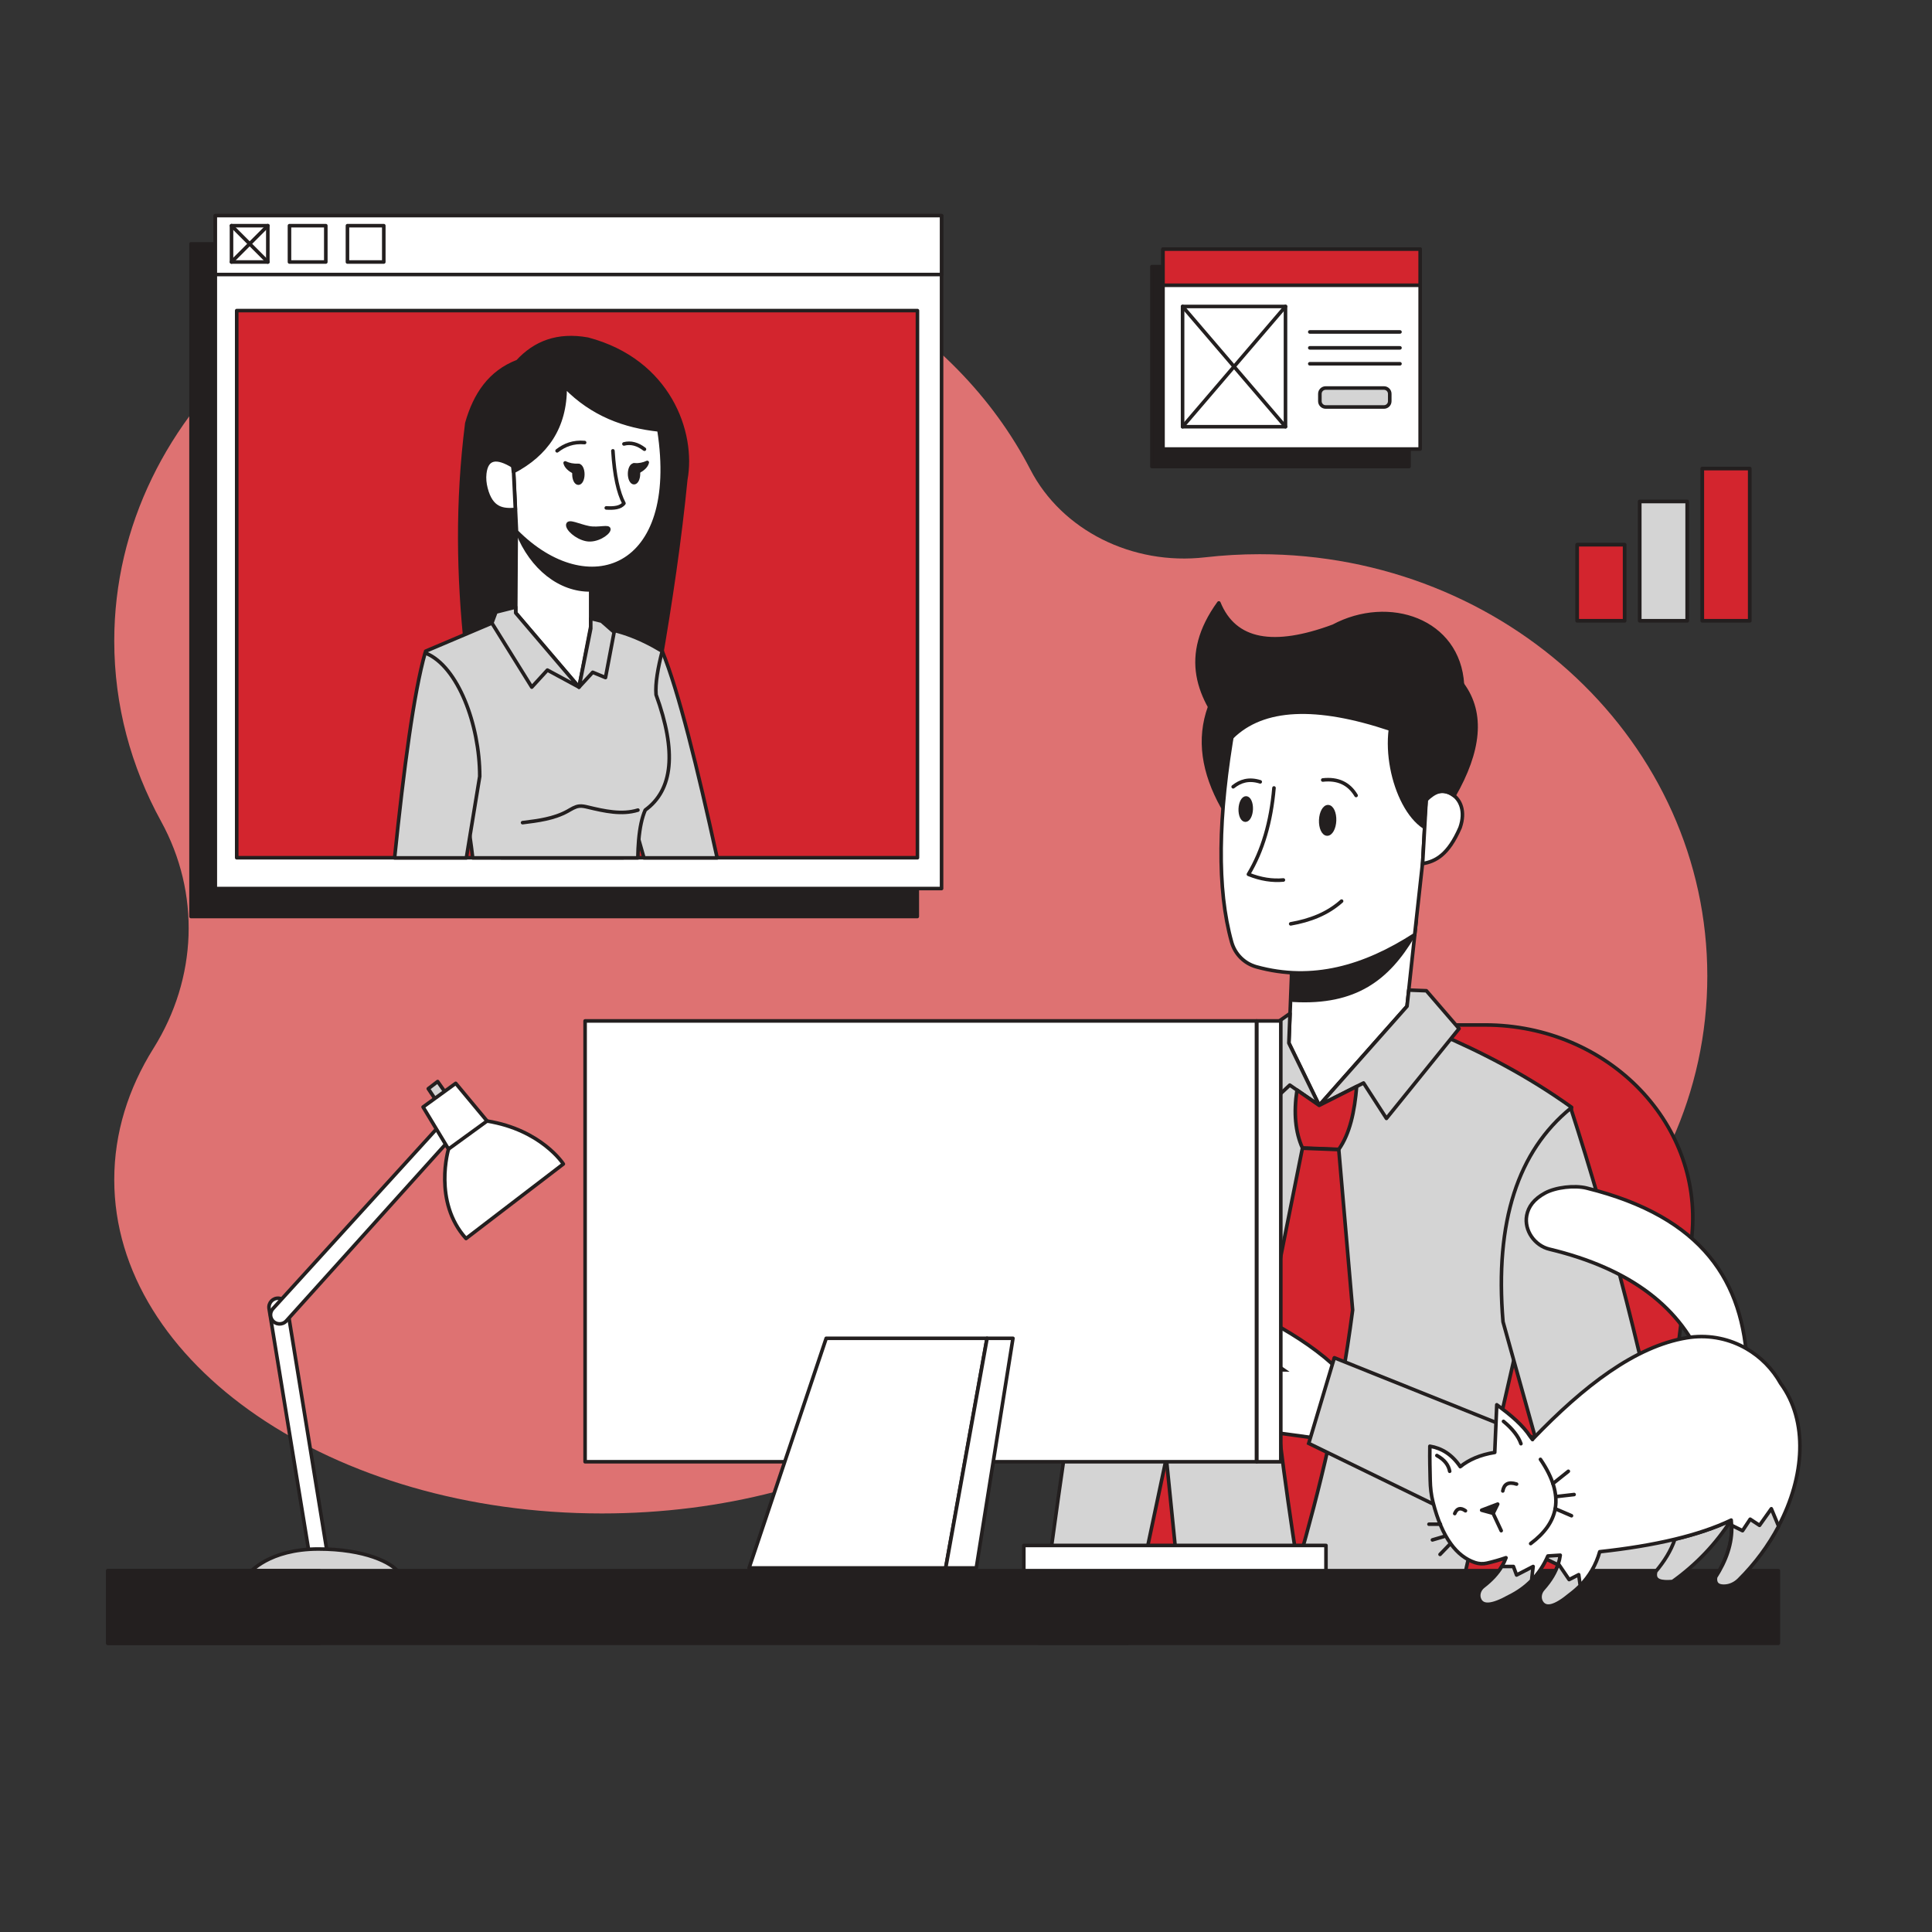 <svg xmlns="http://www.w3.org/2000/svg" xmlns:xlink="http://www.w3.org/1999/xlink" width="640" viewBox="0 0 480 480" height="640" preserveAspectRatio="xMidYMid meet"><rect x="0" y="0" width="480" height="480" fill="#333333" stroke="none"/><path fill="#de7272" d="M 28.387 293.09 C 28.387 338.891 82.629 376.012 149.539 376.012 C 179.742 376.012 207.367 368.445 228.586 355.934 C 247.215 344.945 269.852 341.359 291.559 345.352 C 298.488 346.625 305.645 347.293 312.969 347.293 C 374.387 347.293 424.176 300.371 424.176 242.492 C 424.176 184.609 374.387 137.691 312.969 137.691 C 308.375 137.691 303.844 137.953 299.395 138.465 C 281.332 140.535 263.789 131.762 255.984 116.648 C 237.344 80.547 195.742 55.418 147.41 55.418 C 81.676 55.418 28.387 101.898 28.387 159.238 C 28.387 175.281 32.559 190.477 40.008 204.039 C 49.836 221.934 49.023 243.07 38.141 260.441 C 31.863 270.461 28.387 281.5 28.387 293.09 Z M 28.387 293.09 " fill-opacity="1" fill-rule="nonzero"></path><path stroke-linecap="round" transform="matrix(-0.444, 0, 0, 0.444, 349.96, 331.427)" fill-opacity="1" fill="#d3252e" fill-rule="nonzero" stroke-linejoin="round" d="M 163.914 -34.57 C 163.914 -34.57 158.72 132.281 158.72 132.281 C 158.72 132.281 157.454 172.931 157.454 172.931 C 157.454 172.931 -122.46 150.404 -122.46 150.404 C -122.46 150.404 -135.143 132.281 -135.143 132.281 C -135.143 132.281 -158.232 -52.298 -158.232 -52.298 C -166.274 -116.537 -112.247 -172.928 -42.664 -172.928 C -42.664 -172.928 19.29 -172.928 19.29 -172.928 C 100.844 -172.928 166.269 -110.332 163.914 -34.57 Z M 163.914 -34.57 " stroke="#231f1f" stroke-width="2" stroke-opacity="1" stroke-miterlimit="4"></path><path stroke-linecap="round" transform="matrix(-0.444, 0, 0, 0.444, 278.887, 340.556)" fill-opacity="1" fill="#d4d4d4" fill-rule="nonzero" stroke-linejoin="round" d="M 47.153 152.391 C 47.153 152.391 -2.619 152.391 -2.619 152.391 C -2.619 152.391 -11.215 111.741 -11.215 111.741 C -11.215 111.741 -45.193 -48.94 -45.193 -48.94 C -47.153 -91.91 -31.026 -140.953 -4.975 -152.388 C 10.353 -106.43 25.954 -2.13 41.607 111.741 C 43.453 125.18 45.308 138.759 47.153 152.391 Z M 47.153 152.391 " stroke="#231f1f" stroke-width="2" stroke-opacity="1" stroke-miterlimit="4"></path><path stroke-linecap="round" transform="matrix(-0.444, 0, 0, 0.444, 335.605, 328.003)" fill-opacity="1" fill="#d4d4d4" fill-rule="nonzero" stroke-linejoin="round" d="M 123.555 -124.178 C 99.904 -137.493 76.806 -148.981 54.825 -156.873 C 54.825 -156.873 -47.111 -161.215 -47.111 -161.215 C -73.671 -149.93 -99.379 -136.474 -123.558 -119.115 C -123.558 -119.115 -60.927 154.778 -60.927 154.778 C 7.61 161.221 62.225 159.7 96.248 146.402 C 96.248 146.402 123.555 -124.178 123.555 -124.178 Z M 123.555 -124.178 " stroke="#231f1f" stroke-width="2" stroke-opacity="1" stroke-miterlimit="4"></path><path stroke-linecap="butt" transform="matrix(-0.444, 0, 0, 0.444, 336.028, 251.852)" fill-opacity="1" fill="#ffffff" fill-rule="nonzero" stroke-linejoin="miter" d="M -35.586 -51.251 C -35.586 -51.251 -30.489 -4.186 -30.489 -4.186 C -30.489 -4.186 18.624 51.247 18.624 51.247 C 18.624 51.247 35.587 16.398 35.587 16.398 C 35.587 16.398 33.821 -29.129 33.821 -29.129 C 33.821 -29.129 -35.586 -51.251 -35.586 -51.251 Z M -35.586 -51.251 " stroke="#231f1f" stroke-width="2" stroke-opacity="1" stroke-miterlimit="10"></path><path stroke-linecap="round" transform="matrix(-0.444, 0, 0, 0.444, 336.165, 240.991)" fill-opacity="1" fill="#231f1f" fill-rule="nonzero" stroke-linejoin="round" d="M 32.927 0.776 C 32.927 0.776 33.551 16.913 33.551 16.913 C -1.456 18.934 -19.5 4.669 -33.545 -18.938 C -10.746 -4.067 9.811 2.042 32.927 0.776 Z M 32.927 0.776 " stroke="#231f1f" stroke-width="2" stroke-opacity="1" stroke-miterlimit="4"></path><path stroke-linecap="round" transform="matrix(-0.444, 0, 0, 0.444, 345.132, 261.925)" fill-opacity="1" fill="#d4d4d4" fill-rule="nonzero" stroke-linejoin="round" d="M 39.109 28.583 C 39.109 28.583 14.333 16.076 14.333 16.076 C 14.333 16.076 1.519 35.913 1.519 35.913 C 1.519 35.913 -39.113 -14.325 -39.113 -14.325 C -39.113 -14.325 -20.823 -35.533 -20.823 -35.533 C -20.823 -35.533 -10.988 -35.911 -10.988 -35.911 C -10.988 -35.911 -10.004 -26.85 -10.004 -26.85 C -10.004 -26.85 39.109 28.583 39.109 28.583 Z M 39.109 28.583 " stroke="#231f1f" stroke-width="2" stroke-opacity="1" stroke-miterlimit="4"></path><path stroke-linecap="round" transform="matrix(-0.444, 0, 0, 0.444, 319.494, 264.716)" fill-opacity="1" fill="#d4d4d4" fill-rule="nonzero" stroke-linejoin="round" d="M -18.576 22.305 C -18.576 22.305 -2.131 10.967 -2.131 10.967 C -2.131 10.967 17.266 29.099 17.266 29.099 C 17.266 29.099 18.576 -14.477 18.576 -14.477 C 18.576 -14.477 -2.254 -29.093 -2.254 -29.093 C -2.254 -29.093 -1.613 -12.544 -1.613 -12.544 C -1.613 -12.544 -18.576 22.305 -18.576 22.305 Z M -18.576 22.305 " stroke="#231f1f" stroke-width="2" stroke-opacity="1" stroke-miterlimit="4"></path><path stroke-linecap="round" transform="matrix(-0.444, 0, 0, 0.444, 329.22, 277.744)" fill-opacity="1" fill="#d3252e" fill-rule="nonzero" stroke-linejoin="round" d="M 15.736 -15.578 C 17.652 -2.852 16.677 7.959 12.695 16.809 C 12.695 16.809 -7.651 17.592 -7.651 17.592 C -13.874 8.803 -16.511 -3.643 -17.653 -17.591 C -17.653 -17.591 3.309 -7.009 3.309 -7.009 C 3.309 -7.009 15.736 -15.578 15.736 -15.578 Z M 15.736 -15.578 " stroke="#231f1f" stroke-width="2" stroke-opacity="1" stroke-miterlimit="4"></path><path stroke-linecap="round" transform="matrix(-0.444, 0, 0, 0.444, 325.59, 337.148)" fill-opacity="1" fill="#d3252e" fill-rule="nonzero" stroke-linejoin="round" d="M 4.527 -116.851 C 4.527 -116.851 23.582 -21.568 23.582 -21.568 C 21.007 21.683 14.599 68.757 7.173 116.851 C -5.079 73.758 -16.47 28.696 -23.58 -26.306 C -23.58 -26.306 -15.819 -116.068 -15.819 -116.068 C -15.819 -116.068 4.527 -116.851 4.527 -116.851 Z M 4.527 -116.851 " stroke="#231f1f" stroke-width="2" stroke-opacity="1" stroke-miterlimit="4"></path><path stroke-linecap="round" transform="matrix(-0.444, 0, 0, 0.444, 396.153, 338.425)" fill-opacity="1" fill="#d4d4d4" fill-rule="nonzero" stroke-linejoin="round" d="M 51.198 -22.596 C 51.198 -22.596 15.629 104.96 15.629 104.96 C 4.467 142.12 -55.887 123.971 -44.725 86.819 C -28.448 1.381 -8.787 -73.959 13.282 -142.118 C 42.699 -118.185 55.892 -78.863 51.198 -22.596 Z M 51.198 -22.596 " stroke="#231f1f" stroke-width="2" stroke-opacity="1" stroke-miterlimit="4"></path><path fill="#231f1f" d="M 351.445 231.891 C 351.445 231.891 342.777 240 342.777 240 C 342.777 240 327.109 245.445 327.109 245.445 C 327.109 245.445 320.191 250.723 320.555 246.332 C 320.668 245 320 234.891 320 234.891 C 320 234.891 351.445 231.891 351.445 231.891 Z M 351.445 231.891 " fill-opacity="1" fill-rule="nonzero"></path><path stroke-linecap="butt" transform="matrix(-0.436, 0.085, 0.085, 0.436, 313.398, 343.474)" fill-opacity="1" fill="#ffffff" fill-rule="nonzero" stroke-linejoin="miter" d="M -44.213 2.073 C -35.842 -10.272 -24.785 -21.195 -12.466 -31.469 C -10.793 -32.86 -8.809 -33.89 -6.651 -34.211 C -3.162 -34.737 -0.698 -33.345 0.894 -30.359 C 3.228 -25.996 2.153 -20.567 -1.314 -17.028 C -1.314 -17.028 -13.615 -4.493 -13.615 -4.493 C -6.925 -5.775 -0.711 -8.03 5.162 -10.981 C 12.739 -14.79 18.452 -21.515 21.372 -29.478 C 21.402 -29.555 21.43 -29.641 21.459 -29.719 C 24.19 -37.18 34.481 -37.9 38.21 -30.88 C 38.645 -30.069 39.052 -29.217 39.421 -28.331 C 44.207 -17.021 41.877 -3.953 34.192 5.617 C 27.846 13.503 19.366 20.362 7.603 25.666 C 7.603 25.666 -28.404 37.894 -28.404 37.894 C -28.404 37.894 -44.213 2.073 -44.213 2.073 Z M -44.213 2.073 " stroke="#231f1f" stroke-width="2" stroke-opacity="1" stroke-miterlimit="10"></path><path fill="#d4d4d4" d="M 397.258 393.77 C 412.234 401.453 425.02 376.531 410.043 368.848 C 410.043 368.848 331.512 337.309 331.512 337.309 C 331.512 337.309 325.133 358.582 325.133 358.582 C 325.133 358.582 397.258 393.77 397.258 393.77 Z M 397.258 393.77 " fill-opacity="1" fill-rule="nonzero"></path><path stroke-linecap="butt" transform="matrix(-0.436, 0.085, 0.085, 0.436, 359.32, 366.523)" fill="none" stroke-linejoin="miter" d="M 48.877 -76.464 C 48.877 -76.464 72.091 -32.215 72.091 -32.215 C 72.091 -32.215 -72.094 76.465 -72.094 76.465 " stroke="#231f1f" stroke-width="2" stroke-opacity="1" stroke-miterlimit="10"></path><path stroke-linecap="round" transform="matrix(-0.436, 0.085, 0.085, 0.436, 408.993, 385.723)" fill="none" stroke-linejoin="round" d="M -16.43 -31.708 C -29.372 2.36 0.526 31.709 29.374 12.734 " stroke="#231f1f" stroke-width="2" stroke-opacity="1" stroke-miterlimit="4"></path><path stroke-linecap="round" transform="matrix(-0.436, 0.085, 0.085, 0.436, 362.836, 349.888)" fill="none" stroke-linejoin="round" d="M -63.784 41.234 C -63.784 41.234 63.783 -41.233 63.783 -41.233 " stroke="#231f1f" stroke-width="2" stroke-opacity="1" stroke-miterlimit="4"></path><path stroke-linecap="round" transform="matrix(-0.444, 0, 0, 0.444, 73.932, 353.905)" fill-opacity="1" fill="#ffffff" fill-rule="nonzero" stroke-linejoin="round" d="M 5.919 -66.319 C 6.253 -68.639 8.143 -70.415 10.481 -70.626 C 13.759 -70.925 16.449 -68.068 15.948 -64.816 C 15.948 -64.816 -6.289 70.922 -6.289 70.922 C -6.289 70.922 -16.449 70.922 -16.449 70.922 C -16.449 70.922 5.919 -66.319 5.919 -66.319 Z M 5.919 -66.319 " stroke="#231f1f" stroke-width="2" stroke-opacity="1" stroke-miterlimit="4"></path><path stroke-linecap="round" transform="matrix(-0.444, 0, 0, 0.444, 88.895, 304.848)" fill-opacity="1" fill="#ffffff" fill-rule="nonzero" stroke-linejoin="round" d="M 47.515 45.728 C 47.515 45.728 -44.164 -54.986 -44.164 -54.986 C -44.164 -54.986 -44.832 -53.879 -44.832 -53.879 C -44.832 -53.879 -49.279 -46.522 -49.279 -46.522 C -49.279 -46.522 39.992 52.539 39.992 52.539 C 42.198 54.983 46.109 54.719 47.963 51.994 C 49.273 50.052 49.088 47.459 47.515 45.728 Z M 47.515 45.728 " stroke="#231f1f" stroke-width="2" stroke-opacity="1" stroke-miterlimit="4"></path><path stroke-linecap="round" transform="matrix(-0.444, 0, 0, 0.444, 80.577, 387.798)" fill-opacity="1" fill="#d4d4d4" fill-rule="nonzero" stroke-linejoin="round" d="M -41.732 6.643 C -41.732 6.643 41.729 6.643 41.729 6.643 C 41.729 6.643 31.076 -6.646 3.294 -6.646 C -22.59 -6.646 -38.014 0.974 -41.732 6.643 Z M -41.732 6.643 " stroke="#231f1f" stroke-width="2" stroke-opacity="1" stroke-miterlimit="4"></path><path stroke-linecap="round" transform="matrix(-0.444, 0, 0, 0.444, 108.568, 271.005)" fill-opacity="1" fill="#d4d4d4" fill-rule="nonzero" stroke-linejoin="round" d="M 0.629 5.191 C 0.629 5.191 4.874 -1.172 4.874 -1.172 C 4.874 -1.172 -0.373 -5.189 -0.373 -5.189 C -0.373 -5.189 -4.873 1.21 -4.873 1.21 C -4.873 1.21 0.629 5.191 0.629 5.191 Z M 0.629 5.191 " stroke="#231f1f" stroke-width="2" stroke-opacity="1" stroke-miterlimit="4"></path><path stroke-linecap="round" transform="matrix(-0.444, 0, 0, 0.444, 122.538, 288.429)" fill-opacity="1" fill="#ffffff" fill-rule="nonzero" stroke-linejoin="round" d="M 39.25 -30.172 C 39.25 -30.172 20.978 -43.417 20.978 -43.417 C 20.978 -43.417 3.435 -22.323 3.435 -22.323 C -26.984 -17.419 -39.245 1.715 -39.245 1.715 C -39.245 1.715 15.212 43.419 15.212 43.419 C 33.854 22.809 25.021 -6.626 25.021 -6.626 C 25.021 -6.626 39.25 -30.172 39.25 -30.172 Z M 39.25 -30.172 " stroke="#231f1f" stroke-width="2" stroke-opacity="1" stroke-miterlimit="4"></path><path stroke-linecap="round" transform="matrix(-0.444, 0, 0, 0.444, 116.216, 281.997)" fill="none" stroke-linejoin="round" d="M -10.791 -7.851 C -10.791 -7.851 10.795 7.846 10.795 7.846 " stroke="#231f1f" stroke-width="2" stroke-opacity="1" stroke-miterlimit="4"></path><path stroke-linecap="round" transform="matrix(-0.444, 0, 0, 0.444, 291.9, 387.713)" fill-opacity="1" fill="#ffffff" fill-rule="nonzero" stroke-linejoin="round" d="M 84.538 8.45 C 84.538 8.45 -84.537 8.45 -84.537 8.45 C -84.537 8.45 -84.537 -8.452 -84.537 -8.452 C -84.537 -8.452 84.538 -8.452 84.538 -8.452 C 84.538 -8.452 84.538 8.45 84.538 8.45 Z M 84.538 8.45 " stroke="#231f1f" stroke-width="2" stroke-opacity="1" stroke-miterlimit="4"></path><path stroke-linecap="round" transform="matrix(-0.444, 0, 0, 0.444, 228.767, 308.407)" fill-opacity="1" fill="#ffffff" fill-rule="nonzero" stroke-linejoin="round" d="M -187.845 123.335 C -187.845 123.335 187.843 123.335 187.843 123.335 C 187.843 123.335 187.843 -123.339 187.843 -123.339 C 187.843 -123.339 -187.845 -123.339 -187.845 -123.339 C -187.845 -123.339 -187.845 123.335 -187.845 123.335 Z M -187.845 123.335 " stroke="#231f1f" stroke-width="2" stroke-opacity="1" stroke-miterlimit="4"></path><path stroke-linecap="round" transform="matrix(-0.444, 0, 0, 0.444, 315.235, 308.408)" fill-opacity="1" fill="#ffffff" fill-rule="nonzero" stroke-linejoin="round" d="M 6.707 -123.34 C 6.707 -123.34 -6.705 -123.34 -6.705 -123.34 C -6.705 -123.34 -6.705 123.343 -6.705 123.343 C -6.705 123.343 6.707 123.343 6.707 123.343 C 6.707 123.343 6.707 -123.34 6.707 -123.34 Z M 6.707 -123.34 " stroke="#231f1f" stroke-width="2" stroke-opacity="1" stroke-miterlimit="4"></path><path stroke-linecap="round" transform="matrix(-0.444, 0, 0, 0.444, 215.66, 361.026)" fill-opacity="1" fill="#ffffff" fill-rule="nonzero" stroke-linejoin="round" d="M -66.559 -64.245 C -66.559 -64.245 23.415 -64.245 23.415 -64.245 C 23.415 -64.245 66.56 64.242 66.56 64.242 C 66.56 64.242 -43.409 64.242 -43.409 64.242 C -43.409 64.242 -66.559 -64.245 -66.559 -64.245 Z M -66.559 -64.245 " stroke="#231f1f" stroke-width="2" stroke-opacity="1" stroke-miterlimit="4"></path><path stroke-linecap="round" transform="matrix(-0.444, 0, 0, 0.444, 243.315, 361.026)" fill-opacity="1" fill="#ffffff" fill-rule="nonzero" stroke-linejoin="round" d="M -4.337 -64.245 C -4.337 -64.245 -18.813 -64.245 -18.813 -64.245 C -18.813 -64.245 1.71 64.242 1.71 64.242 C 1.71 64.242 18.813 64.242 18.813 64.242 C 18.813 64.242 -4.337 -64.245 -4.337 -64.245 Z M -4.337 -64.245 " stroke="#231f1f" stroke-width="2" stroke-opacity="1" stroke-miterlimit="4"></path><path stroke-linecap="round" transform="matrix(-0.444, 0, 0, 0.444, 234.38, 399.252)" fill-opacity="1" fill="#231f1f" fill-rule="nonzero" stroke-linejoin="round" d="M -467.223 20.317 C -467.223 20.317 467.221 20.317 467.221 20.317 C 467.221 20.317 467.221 -20.324 467.221 -20.324 C 467.221 -20.324 -467.223 -20.324 -467.223 -20.324 C -467.223 -20.324 -467.223 20.317 -467.223 20.317 Z M -467.223 20.317 " stroke="#231f1f" stroke-width="2" stroke-opacity="1" stroke-miterlimit="4"></path><path stroke-linecap="round" transform="matrix(-0.444, 0, 0, 0.444, 53.056, 399.25)" fill-opacity="1" fill="#231f1f" fill-rule="nonzero" stroke-linejoin="round" d="M 59.242 20.32 C 59.242 20.32 -59.243 20.32 -59.243 20.32 C -59.243 20.32 -59.243 -20.321 -59.243 -20.321 C -59.243 -20.321 59.242 -20.321 59.242 -20.321 C 59.242 -20.321 59.242 20.32 59.242 20.32 Z M 59.242 20.32 " stroke="#231f1f" stroke-width="2" stroke-opacity="1" stroke-miterlimit="4"></path><path stroke-linecap="round" transform="matrix(-0.444, 0, 0, 0.444, 406.375, 317.026)" fill-opacity="1" fill="#ffffff" fill-rule="nonzero" stroke-linejoin="round" d="M -38.241 50.1 C -26.015 18.029 2.637 -4.093 48.252 -15.027 C 56.496 -17.004 62.499 -25.521 60.97 -33.862 C 60.056 -38.81 56.901 -43.081 50.722 -46.43 C 44.684 -49.717 34.137 -50.877 27.457 -49.225 C -37.925 -33.027 -60.363 3.237 -62.499 50.874 C -62.499 50.874 -38.241 50.1 -38.241 50.1 Z M -38.241 50.1 " stroke="#231f1f" stroke-width="2" stroke-opacity="1" stroke-miterlimit="4"></path><path stroke-linecap="round" transform="matrix(-0.444, 0, 0, 0.444, 377.201, 384.018)" fill-opacity="1" fill="#ffffff" fill-rule="nonzero" stroke-linejoin="round" d="M -5.831 -2.237 C -2.21 -0.11 1.692 1.7 5.832 3.221 C 5.357 1.103 5.129 -1.033 5.129 -3.222 C 5.129 -3.222 -5.831 -2.237 -5.831 -2.237 Z M -5.831 -2.237 " stroke="#231f1f" stroke-width="2" stroke-opacity="1" stroke-miterlimit="4"></path><path stroke-linecap="round" transform="matrix(-0.444, 0, 0, 0.444, 420.369, 385.44)" fill-opacity="1" fill="#d4d4d4" fill-rule="nonzero" stroke-linejoin="round" d="M -21.767 -17.372 C -13.681 -4.584 -2.554 7.282 10.849 16.853 C 17.046 17.371 21.774 16.739 20.28 11.254 C 15.481 5.603 11.781 -0.356 9.593 -6.746 C -2.264 -9.593 -12.793 -13.1 -21.767 -17.372 Z M -21.767 -17.372 " stroke="#231f1f" stroke-width="2" stroke-opacity="1" stroke-miterlimit="4"></path><path stroke-linecap="round" transform="matrix(-0.444, 0, 0, 0.444, 430.136, 377.577)" fill-opacity="1" fill="#ffffff" fill-rule="nonzero" stroke-linejoin="round" d="M -0.205 -0.315 C -0.205 -0.315 -0.003 0.222 -0.003 0.222 C 0.059 0.257 0.129 0.292 0.208 0.318 C 0.059 0.107 -0.073 -0.104 -0.205 -0.315 Z M -0.205 -0.315 " stroke="#231f1f" stroke-width="2" stroke-opacity="1" stroke-miterlimit="4"></path><path stroke-linecap="round" transform="matrix(-0.444, 0, 0, 0.444, 402.231, 365.598)" fill-opacity="1" fill="#ffffff" fill-rule="nonzero" stroke-linejoin="round" d="M 105.636 4.79 C 105.557 8.93 105.118 13.06 104.089 17.068 C 98.965 37.186 90.791 47.522 80.508 50.968 C 78.399 51.671 76.114 51.785 73.952 51.293 C 70.269 50.44 66.709 49.438 63.317 48.243 C 63.317 48.243 63.211 48.243 63.211 48.243 C 63.818 49.878 64.591 51.486 65.532 53.077 C 67.826 56.935 71.192 60.662 75.85 64.23 C 78.188 66.015 79.19 69.249 77.801 71.842 C 76.026 75.19 71.368 75.436 61.445 69.899 C 56.672 67.544 52.445 64.564 48.841 60.882 C 45.15 57.12 42.109 52.602 39.789 47.259 C 37.451 47.118 35.148 46.977 32.863 46.81 C 33.074 48.375 33.425 49.974 33.935 51.565 C 35.376 56.215 38.127 60.926 42.443 65.742 C 44.412 67.922 44.807 71.288 42.961 73.591 C 40.58 76.544 35.974 75.92 27.255 68.642 C 25.251 67.14 23.379 65.514 21.657 63.773 C 21.657 63.773 21.657 63.756 21.657 63.756 C 16.603 58.588 12.885 52.365 10.776 44.877 C -4.561 43.216 -18.641 40.931 -31.218 37.898 C -43.075 35.051 -53.604 31.544 -62.586 27.272 C -62.604 27.255 -62.604 27.237 -62.622 27.228 C -62.622 27.228 -62.595 27.272 -62.595 27.272 C -62.595 27.272 -62.789 27.167 -62.789 27.167 C -62.789 27.167 -62.789 27.184 -62.789 27.184 C -62.894 28.16 -62.964 29.109 -63 30.076 C -63.395 40.245 -59.897 49.843 -53.956 59.106 C -53.446 62.85 -55.397 64.107 -58.552 64.134 C -61.752 64.16 -64.784 62.763 -67.051 60.513 C -76.157 51.442 -83.645 41.229 -89.261 30.577 C -104.036 2.663 -105.952 -28.239 -90.465 -49.307 C -85.878 -57.533 -79.215 -64.222 -71.305 -68.783 C -62.077 -74.118 -51.161 -76.544 -39.902 -75.129 C -39.19 -75.041 -38.469 -74.944 -37.757 -74.813 C -9.026 -69.961 19.644 -47.944 48.252 -18.158 C 48.252 -18.158 48.367 -17.895 48.367 -17.895 C 48.367 -17.895 48.384 -17.868 48.384 -17.868 C 48.815 -18.466 49.263 -19.064 49.72 -19.644 C 53.535 -25.576 60.223 -31.439 68.388 -37.354 C 68.388 -37.354 69.513 -10.688 69.513 -10.688 C 77.775 -9.361 84.033 -6.574 88.814 -2.707 C 93.507 -9.651 99.299 -13.105 105.83 -14.168 C 105.953 -5.836 105.75 -1.67 105.636 4.79 Z M 105.636 4.79 " stroke="#231f1f" stroke-width="2" stroke-opacity="1" stroke-miterlimit="4"></path><path stroke-linecap="round" transform="matrix(-0.444, 0, 0, 0.444, 451.542, 329.354)" fill="none" stroke-linejoin="round" d="M 210.98 111.105 C 210.98 111.105 217.387 111.105 217.387 111.105 " stroke="#231f1f" stroke-width="2" stroke-opacity="1" stroke-miterlimit="4"></path><path stroke-linecap="round" transform="matrix(-0.444, 0, 0, 0.444, 357.311, 382.165)" fill="none" stroke-linejoin="round" d="M -3.221 -0.951 C -3.221 -0.951 3.221 0.947 3.221 0.947 " stroke="#231f1f" stroke-width="2" stroke-opacity="1" stroke-miterlimit="4"></path><path stroke-linecap="round" transform="matrix(-0.444, 0, 0, 0.444, 359.068, 384.851)" fill="none" stroke-linejoin="round" d="M -2.907 -3.014 C -2.907 -3.014 2.912 3.016 2.912 3.016 " stroke="#231f1f" stroke-width="2" stroke-opacity="1" stroke-miterlimit="4"></path><path stroke-linecap="round" transform="matrix(-0.444, 0, 0, 0.444, 384.68, 373.036)" fill="none" stroke-linejoin="round" d="M 4.421 -23.565 C -9.888 -2.603 -5.326 12.215 9.887 23.57 " stroke="#231f1f" stroke-width="2" stroke-opacity="1" stroke-miterlimit="4"></path><path stroke-linecap="round" transform="matrix(-0.444, 0, 0, 0.444, 387.737, 367.066)" fill="none" stroke-linejoin="round" d="M -4.309 -3.445 C -4.309 -3.445 4.313 3.446 4.313 3.446 " stroke="#231f1f" stroke-width="2" stroke-opacity="1" stroke-miterlimit="4"></path><path stroke-linecap="round" transform="matrix(-0.444, 0, 0, 0.444, 388.822, 371.572)" fill="none" stroke-linejoin="round" d="M -5.093 -0.583 C -5.093 -0.583 5.093 0.586 5.093 0.586 " stroke="#231f1f" stroke-width="2" stroke-opacity="1" stroke-miterlimit="4"></path><path stroke-linecap="round" transform="matrix(-0.444, 0, 0, 0.444, 388.409, 375.708)" fill="none" stroke-linejoin="round" d="M -4.556 1.966 C -4.556 1.966 4.559 -1.963 4.559 -1.963 " stroke="#231f1f" stroke-width="2" stroke-opacity="1" stroke-miterlimit="4"></path><path stroke-linecap="round" transform="matrix(-0.444, 0, 0, 0.444, 375.078, 369.236)" fill="none" stroke-linejoin="round" d="M -3.858 -1.165 C 0.826 -2.676 3.182 -1.112 3.859 2.676 " stroke="#231f1f" stroke-width="2" stroke-opacity="1" stroke-miterlimit="4"></path><path stroke-linecap="round" transform="matrix(-0.444, 0, 0, 0.444, 362.755, 375.263)" fill="none" stroke-linejoin="round" d="M -3.003 0.191 C -0.252 -1.76 1.752 -1.241 3 1.756 " stroke="#231f1f" stroke-width="2" stroke-opacity="1" stroke-miterlimit="4"></path><path stroke-linecap="round" transform="matrix(-0.444, 0, 0, 0.444, 370.108, 374.835)" fill-opacity="1" fill="#231f1f" fill-rule="nonzero" stroke-linejoin="round" d="M -4.493 -2.581 C -4.493 -2.581 4.489 0.829 4.489 0.829 C 4.489 0.829 -1.953 2.587 -1.953 2.587 C -1.953 2.587 -4.493 -2.581 -4.493 -2.581 Z M -4.493 -2.581 " stroke="#231f1f" stroke-width="2" stroke-opacity="1" stroke-miterlimit="4"></path><path stroke-linecap="round" transform="matrix(-0.444, 0, 0, 0.444, 372.039, 378.296)" fill-opacity="1" fill="#231f1f" fill-rule="nonzero" stroke-linejoin="round" d="M 2.101 -4.489 C 2.101 -4.489 -2.101 4.493 -2.101 4.493 " stroke="#231f1f" stroke-width="2" stroke-opacity="1" stroke-miterlimit="4"></path><path stroke-linecap="round" transform="matrix(-0.444, 0, 0, 0.444, 387.461, 394.06)" fill-opacity="1" fill="#d4d4d4" fill-rule="nonzero" stroke-linejoin="round" d="M 9.73 9.551 C 7.349 12.504 2.743 11.88 -5.976 4.602 C -7.98 3.099 -9.852 1.473 -11.574 -0.267 C -11.574 -0.267 -11.574 -0.284 -11.574 -0.284 C -11.574 -0.284 -10.739 -6.384 -10.739 -6.384 C -10.739 -6.384 -5.369 -3.642 -5.369 -3.642 C -5.369 -3.642 0.678 -12.51 0.678 -12.51 C 0.678 -12.51 0.704 -12.475 0.704 -12.475 C 2.145 -7.825 4.896 -3.114 9.212 1.702 C 11.181 3.882 11.576 7.239 9.73 9.551 Z M 9.73 9.551 " stroke="#231f1f" stroke-width="2" stroke-opacity="1" stroke-miterlimit="4"></path><path stroke-linecap="round" transform="matrix(-0.444, 0, 0, 0.444, 373.973, 394.154)" fill-opacity="1" fill="#d4d4d4" fill-rule="nonzero" stroke-linejoin="round" d="M 14.221 7.59 C 12.446 10.938 7.788 11.184 -2.135 5.638 C -6.908 3.292 -11.135 0.312 -14.739 -3.37 C -14.739 -3.37 -15.609 -11.184 -15.609 -11.184 C -15.609 -11.184 -6.345 -6.403 -6.345 -6.403 C -6.345 -6.403 -4.579 -11.184 -4.579 -11.184 C -4.579 -11.184 1.934 -11.184 1.934 -11.184 C 1.934 -11.184 1.952 -11.175 1.952 -11.175 C 4.246 -7.317 7.612 -3.59 12.27 -0.022 C 14.608 1.762 15.61 4.997 14.221 7.59 Z M 14.221 7.59 " stroke="#231f1f" stroke-width="2" stroke-opacity="1" stroke-miterlimit="4"></path><path stroke-linecap="round" transform="matrix(-0.444, 0, 0, 0.444, 433.943, 384.474)" fill-opacity="1" fill="#d4d4d4" fill-rule="nonzero" stroke-linejoin="round" d="M 12.809 21.663 C 9.61 21.689 6.569 20.292 4.31 18.042 C -4.804 8.971 -12.292 -1.242 -17.908 -11.894 C -17.908 -11.894 -13.83 -21.685 -13.83 -21.685 C -13.83 -21.685 -7.23 -12.395 -7.23 -12.395 C -7.23 -12.395 -1.991 -15.84 -1.991 -15.84 C -1.991 -15.84 2.289 -9.407 2.289 -9.407 C 2.289 -9.407 8.353 -12.395 8.353 -12.395 C 7.949 -2.226 11.456 7.372 17.397 16.635 C 17.907 20.379 15.956 21.636 12.809 21.663 Z M 12.809 21.663 " stroke="#231f1f" stroke-width="2" stroke-opacity="1" stroke-miterlimit="4"></path><path stroke-linecap="round" transform="matrix(-0.444, 0, 0, 0.444, 375.705, 355.91)" fill-opacity="1" fill="#d4d4d4" fill-rule="nonzero" stroke-linejoin="round" d="M 4.882 -6.249 C -0.198 -2.083 -3.45 2.083 -4.883 6.249 " stroke="#231f1f" stroke-width="2" stroke-opacity="1" stroke-miterlimit="4"></path><path stroke-linecap="round" transform="matrix(-0.444, 0, 0, 0.444, 358.579, 363.575)" fill-opacity="1" fill="#ffffff" fill-rule="nonzero" stroke-linejoin="round" d="M -3.584 4.41 C -2.969 1.149 -1.009 -1.865 3.588 -4.414 " stroke="#231f1f" stroke-width="2" stroke-opacity="1" stroke-miterlimit="4"></path><path stroke-linecap="round" transform="matrix(-0.444, 0, 0, 0.444, 303.125, 188.053)" fill-opacity="1" fill="#231f1f" fill-rule="nonzero" stroke-linejoin="round" d="M 5.844 -27.954 C 12.384 -9.91 9.36 8.767 -1.319 27.953 C -1.319 27.953 -12.384 -24.403 -12.384 -24.403 C -12.384 -24.403 5.844 -27.954 5.844 -27.954 Z M 5.844 -27.954 " stroke="#231f1f" stroke-width="2" stroke-opacity="1" stroke-miterlimit="4"></path><path stroke-linecap="butt" transform="matrix(-0.444, 0, 0, 0.444, 329.209, 202.92)" fill-opacity="1" fill="#ffffff" fill-rule="nonzero" stroke-linejoin="miter" d="M -56.509 -9.381 C -56.509 -9.381 -54.663 24.913 -54.663 24.913 C -54.663 24.913 -50.136 66.011 -50.136 66.011 C -22.152 84.099 7.045 92.668 38.431 83.985 C 45.155 82.13 50.402 76.866 52.282 70.151 C 60.562 40.558 60.061 0.005 51.026 -51.191 C 25.072 -92.667 -28.63 -88.008 -60.56 -51.71 C -60.56 -51.71 -56.509 -9.381 -56.509 -9.381 Z M -56.509 -9.381 " stroke="#231f1f" stroke-width="2" stroke-opacity="1" stroke-miterlimit="10"></path><path stroke-linecap="butt" transform="matrix(-0.444, 0, 0, 0.444, 359.508, 204.269)" fill-opacity="1" fill="#ffffff" fill-rule="nonzero" stroke-linejoin="miter" d="M 11.663 -12.417 C 4.571 -23.202 -13.658 -15.239 -7.312 3.051 C -0.712 18.283 6.416 21.992 13.659 23.196 C 13.659 23.196 11.663 -12.417 11.663 -12.417 Z M 11.663 -12.417 " stroke="#231f1f" stroke-width="2" stroke-opacity="1" stroke-miterlimit="10"></path><path stroke-linecap="round" transform="matrix(-0.444, 0, 0, 0.444, 355.334, 187.76)" fill-opacity="1" fill="#231f1f" fill-rule="nonzero" stroke-linejoin="round" d="M 15.745 -33.025 C 30.001 -12.802 20.728 28.498 3.476 39.889 C 3.476 39.889 2.271 24.728 2.271 24.728 C -2.378 20.236 -7.309 17.626 -13.312 22.319 C -27.453 -2.501 -30.002 -23.551 -18.066 -39.881 C -18.066 -39.881 15.745 -33.025 15.745 -33.025 Z M 15.745 -33.025 " stroke="#231f1f" stroke-width="2" stroke-opacity="1" stroke-miterlimit="4"></path><path stroke-linecap="round" transform="matrix(-0.444, 0, 0, 0.444, 328.322, 165.705)" fill-opacity="1" fill="#231f1f" fill-rule="nonzero" stroke-linejoin="round" d="M 57.44 -35.828 C 78.85 -6.156 69.279 17.539 50.198 39.397 C 32.663 22.048 2.798 20.976 -38.299 34.713 C -38.299 34.713 -78.843 9.743 -78.843 9.743 C -76.725 -26.151 -37.684 -39.405 -6.606 -22.812 C 26.757 -10.428 48.572 -14.119 57.44 -35.828 Z M 57.44 -35.828 " stroke="#231f1f" stroke-width="2" stroke-opacity="1" stroke-miterlimit="4"></path><path stroke-linecap="round" transform="matrix(-0.444, 0, 0, 0.444, 314.513, 207.322)" fill="none" stroke-linejoin="round" d="M -4.515 -26.028 C -2.854 -6.885 1.919 9.216 9.785 22.286 C 2.798 25.107 -3.689 26.03 -9.78 25.467 " stroke="#231f1f" stroke-width="2" stroke-opacity="1" stroke-miterlimit="4"></path><path stroke-linecap="round" transform="matrix(-0.444, 0, 0, 0.444, 332.775, 195.504)" fill="none" stroke-linejoin="round" d="M 9.328 -3.867 C 0.89 -4.808 -5.332 -1.916 -9.331 4.799 " stroke="#231f1f" stroke-width="2" stroke-opacity="1" stroke-miterlimit="4"></path><path stroke-linecap="round" transform="matrix(-0.444, 0, 0, 0.444, 309.737, 194.411)" fill="none" stroke-linejoin="round" d="M 7.565 2.39 C 3.628 -0.757 -1.066 -2.392 -7.57 -0.37 " stroke="#231f1f" stroke-width="2" stroke-opacity="1" stroke-miterlimit="4"></path><path stroke-linecap="round" transform="matrix(-0.444, 0, 0, 0.444, 329.847, 203.815)" fill-opacity="1" fill="#231f1f" fill-rule="nonzero" stroke-linejoin="round" d="M -3.852 0.153 C -3.685 4.372 -1.83 7.73 0.297 7.642 C 2.424 7.563 4.014 4.073 3.847 -0.145 C 3.689 -4.373 1.835 -7.73 -0.292 -7.643 C -2.419 -7.563 -4.01 -4.074 -3.852 0.153 Z M -3.852 0.153 " stroke="#231f1f" stroke-width="2" stroke-opacity="1" stroke-miterlimit="4"></path><path stroke-linecap="round" transform="matrix(-0.444, 0, 0, 0.444, 309.5, 201.009)" fill-opacity="1" fill="#231f1f" fill-rule="nonzero" stroke-linejoin="round" d="M -3.05 0.12 C -2.909 3.547 -1.441 6.281 0.237 6.21 C 1.925 6.149 3.182 3.31 3.05 -0.118 C 2.918 -3.545 1.441 -6.279 -0.237 -6.217 C -1.925 -6.147 -3.182 -3.317 -3.05 0.12 Z M -3.05 0.12 " stroke="#231f1f" stroke-width="2" stroke-opacity="1" stroke-miterlimit="4"></path><path stroke-linecap="round" transform="matrix(-0.444, 0, 0, 0.444, 326.992, 226.705)" fill="none" stroke-linejoin="round" d="M 14.238 6.358 C 3.454 4.46 -6.329 0.76 -14.239 -6.359 " stroke="#231f1f" stroke-width="2" stroke-opacity="1" stroke-miterlimit="4"></path><path stroke-linecap="round" transform="matrix(-0.444, 0, 0, 0.444, 137.681, 144.148)" fill-opacity="1" fill="#231f1f" fill-rule="nonzero" stroke-linejoin="round" d="M 203.197 188.2 C 203.197 188.2 -203.192 188.2 -203.192 188.2 C -203.192 188.2 -203.192 -188.2 -203.192 -188.2 C -203.192 -188.2 203.197 -188.2 203.197 -188.2 C 203.197 -188.2 203.197 188.2 203.197 188.2 Z M 203.197 188.2 " stroke="#231f1f" stroke-width="2" stroke-opacity="1" stroke-miterlimit="4"></path><path stroke-linecap="round" transform="matrix(-0.444, 0, 0, 0.444, 143.711, 137.191)" fill-opacity="1" fill="#ffffff" fill-rule="nonzero" stroke-linejoin="round" d="M 203.195 188.201 C 203.195 188.201 -203.194 188.201 -203.194 188.201 C -203.194 188.201 -203.194 -188.2 -203.194 -188.2 C -203.194 -188.2 203.195 -188.2 203.195 -188.2 C 203.195 -188.2 203.195 188.201 203.195 188.201 Z M 203.195 188.201 " stroke="#231f1f" stroke-width="2" stroke-opacity="1" stroke-miterlimit="4"></path><path stroke-linecap="round" transform="matrix(-0.444, 0, 0, 0.444, 143.373, 145.133)" fill-opacity="1" fill="#d3252e" fill-rule="nonzero" stroke-linejoin="round" d="M 190.455 153.087 C 190.455 153.087 -190.463 153.087 -190.463 153.087 C -190.463 153.087 -190.463 -153.08 -190.463 -153.08 C -190.463 -153.08 190.455 -153.08 190.455 -153.08 C 190.455 -153.08 190.455 153.087 190.455 153.087 Z M 190.455 153.087 " stroke="#231f1f" stroke-width="2" stroke-opacity="1" stroke-miterlimit="4"></path><path stroke-linecap="round" transform="matrix(-0.444, 0, 0, 0.444, 141.749, 148.008)" fill-opacity="1" fill="#231f1f" fill-rule="nonzero" stroke-linejoin="round" d="M 38.705 146.609 C 38.705 146.609 -29.472 146.609 -29.472 146.609 C -43.772 74.512 -57.826 2.574 -64.462 -65.014 C -69.304 -91.197 -55.215 -131.477 -9.662 -143.544 C 7.336 -146.612 19.931 -141.558 29.608 -131.064 C 45.129 -125.122 53.479 -112.572 58.023 -96.523 C 69.308 -7.516 54.455 69.74 38.705 146.609 Z M 38.705 146.609 " stroke="#231f1f" stroke-width="2" stroke-opacity="1" stroke-miterlimit="4"></path><path stroke-linecap="round" transform="matrix(-0.444, 0, 0, 0.444, 165.604, 187.451)" fill-opacity="1" fill="#d4d4d4" fill-rule="nonzero" stroke-linejoin="round" d="M 25.003 14.253 C 25.003 14.253 15.502 47.783 15.502 47.783 C 15.502 47.783 12.636 57.864 12.636 57.864 C 12.636 57.864 -28.312 57.864 -28.312 57.864 C -17.194 7.046 -6.656 -35.625 2.388 -57.712 C 2.397 -57.756 2.423 -57.782 2.432 -57.826 C 2.441 -57.835 2.441 -57.853 2.45 -57.862 C 2.459 -57.853 2.467 -57.853 2.476 -57.853 C 19.624 -48.853 28.307 -14.822 25.003 14.253 Z M 25.003 14.253 " stroke="#231f1f" stroke-width="2" stroke-opacity="1" stroke-miterlimit="4"></path><path stroke-linecap="round" transform="matrix(-0.444, 0, 0, 0.444, 136.938, 182.717)" fill-opacity="1" fill="#d4d4d4" fill-rule="nonzero" stroke-linejoin="round" d="M 70.269 -47.133 C 70.137 -46.746 70.014 -46.342 69.882 -45.955 C 58.553 -11.598 50.327 22.609 45.458 56.658 C 44.886 60.613 44.359 64.568 43.893 68.514 C 43.893 68.514 -48.497 68.514 -48.497 68.514 C -48.559 64.946 -48.717 61.571 -48.998 58.433 C -49.596 51.665 -50.747 45.988 -52.637 41.742 C -68.194 30.484 -70.268 9.021 -58.693 -22.778 C -58.174 -29.282 -59.756 -37.816 -62.112 -47.062 C -62.12 -47.089 -62.12 -47.115 -62.129 -47.133 C -62.112 -47.141 -62.094 -47.159 -62.068 -47.176 C -62.05 -47.185 -62.041 -47.194 -62.024 -47.203 C -49.341 -54.884 -36.149 -59.938 -22.121 -60.817 C -22.121 -60.817 -10.441 -49.365 -10.441 -49.365 C -10.441 -49.365 19.838 -68.516 19.838 -68.516 C 19.838 -68.516 70.269 -47.133 70.269 -47.133 Z M 70.269 -47.133 " stroke="#231f1f" stroke-width="2" stroke-opacity="1" stroke-miterlimit="4"></path><path stroke-linecap="round" transform="matrix(-0.444, 0, 0, 0.444, 137.444, 150.821)" fill-opacity="1" fill="#ffffff" fill-rule="nonzero" stroke-linejoin="round" d="M -20.981 -24.453 C -20.981 -24.453 -20.981 10.949 -20.981 10.949 C -20.981 10.949 -14.425 44.787 -14.425 44.787 C -14.425 44.787 20.978 3.25 20.978 3.25 C 20.978 3.25 20.687 -44.783 20.687 -44.783 C 20.687 -44.783 -20.981 -24.453 -20.981 -24.453 Z M -20.981 -24.453 " stroke="#231f1f" stroke-width="2" stroke-opacity="1" stroke-miterlimit="4"></path><path stroke-linecap="round" transform="matrix(-0.444, 0, 0, 0.444, 137.681, 139.524)" fill-opacity="1" fill="#231f1f" fill-rule="nonzero" stroke-linejoin="round" d="M -20.449 3.874 C -20.449 3.874 -20.449 15.844 -20.449 15.844 C -3.153 16.126 12.65 3.426 20.446 -16.13 C 8.625 -5.443 -7.178 3.267 -20.449 3.874 Z M -20.449 3.874 " stroke="#231f1f" stroke-width="2" stroke-opacity="1" stroke-miterlimit="4"></path><path stroke-linecap="round" transform="matrix(-0.444, 0, 0, 0.444, 148.377, 118.644)" fill-opacity="1" fill="#ffffff" fill-rule="nonzero" stroke-linejoin="round" d="M -34.553 -26.612 C -46.893 52.56 5.446 70.217 45.163 30.209 C 45.163 30.209 46.895 -6.265 46.895 -6.265 C 46.895 -6.265 46.895 -30.55 46.895 -30.55 C 30.934 -70.223 -25.668 -60.643 -34.553 -26.612 Z M -34.553 -26.612 " stroke="#231f1f" stroke-width="2" stroke-opacity="1" stroke-miterlimit="4"></path><path stroke-linecap="round" transform="matrix(-0.444, 0, 0, 0.444, 124.161, 120.04)" fill-opacity="1" fill="#ffffff" fill-rule="nonzero" stroke-linejoin="round" d="M -7.591 -9.405 C 1.875 -15.259 7.394 -14.266 8.414 -5.424 C 8.739 -2.638 8.44 0.192 7.746 2.899 C 4.714 14.738 -1.852 15.257 -8.734 14.738 C -8.734 14.738 -7.591 -9.405 -7.591 -9.405 Z M -7.591 -9.405 " stroke="#231f1f" stroke-width="2" stroke-opacity="1" stroke-miterlimit="4"></path><path stroke-linecap="round" transform="matrix(-0.444, 0, 0, 0.444, 152.82, 119.153)" fill="none" stroke-linejoin="round" d="M 1.23 -16.086 C 0.368 -2.138 -1.785 7.319 -4.94 13.287 C -3.015 15.792 0.738 16.091 4.939 15.844 " stroke="#231f1f" stroke-width="2" stroke-opacity="1" stroke-miterlimit="4"></path><path stroke-linecap="round" transform="matrix(-0.444, 0, 0, 0.444, 145.525, 100.56)" fill-opacity="1" fill="#231f1f" fill-rule="nonzero" stroke-linejoin="round" d="M 11.509 -10.04 C 11.412 12.908 22.267 27.849 40.478 37.421 C 40.478 37.421 45.663 -10.04 45.663 -10.04 C -2.307 -37.427 -24.491 -20.244 -45.664 -1.313 C -45.664 -1.313 -40.97 14.077 -40.97 14.077 C -21.775 12.029 -3.828 5.587 11.509 -10.04 Z M 11.509 -10.04 " stroke="#231f1f" stroke-width="2" stroke-opacity="1" stroke-miterlimit="4"></path><path stroke-linecap="round" transform="matrix(-0.444, 0, 0, 0.444, 108.611, 187.675)" fill-opacity="1" fill="#d4d4d4" fill-rule="nonzero" stroke-linejoin="round" d="M 23.822 57.359 C 23.822 57.359 -16.335 57.359 -16.335 57.359 C -16.335 57.359 -18.277 45.503 -18.277 45.503 C -18.277 45.503 -23.823 11.744 -23.823 11.744 C -23.823 -17.207 -11.606 -49.657 6.147 -57.11 C 6.341 -57.198 6.543 -57.277 6.745 -57.356 C 13.082 -34.979 18.628 7.138 23.822 57.359 Z M 23.822 57.359 " stroke="#231f1f" stroke-width="2" stroke-opacity="1" stroke-miterlimit="4"></path><path stroke-linecap="round" transform="matrix(-0.444, 0, 0, 0.444, 133.026, 160.773)" fill-opacity="1" fill="#d4d4d4" fill-rule="nonzero" stroke-linejoin="round" d="M -24.366 22.395 C -24.366 22.395 -6.7 12.85 -6.7 12.85 C -6.7 12.85 2.045 22.395 2.045 22.395 C 2.045 22.395 24.37 -13.491 24.37 -13.491 C 24.37 -13.491 22.093 -19.608 22.093 -19.608 C 22.093 -19.608 11.037 -22.394 11.037 -22.394 C 11.037 -22.394 11.037 -19.142 11.037 -19.142 C 11.037 -19.142 -24.366 22.395 -24.366 22.395 Z M -24.366 22.395 " stroke="#231f1f" stroke-width="2" stroke-opacity="1" stroke-miterlimit="4"></path><path stroke-linecap="round" transform="matrix(-0.444, 0, 0, 0.444, 148.219, 162.188)" fill-opacity="1" fill="#d4d4d4" fill-rule="nonzero" stroke-linejoin="round" d="M 9.818 19.213 C 9.818 19.213 2.163 10.898 2.163 10.898 C 2.163 10.898 -4.991 13.86 -4.991 13.86 C -4.991 13.86 -9.817 -11.558 -9.817 -11.558 C -9.817 -11.558 -2.768 -17.728 -2.768 -17.728 C -2.768 -17.728 3.262 -19.213 3.262 -19.213 C 3.262 -19.213 3.262 -13.535 3.262 -13.535 C 3.262 -13.535 9.818 19.213 9.818 19.213 Z M 9.818 19.213 " stroke="#231f1f" stroke-width="2" stroke-opacity="1" stroke-miterlimit="4"></path><path stroke-linecap="round" transform="matrix(-0.444, 0, 0, 0.444, 144.158, 202.291)" fill="none" stroke-linejoin="round" d="M -32.27 -2.306 C -23.235 0.48 -13.505 -1.744 -4.312 -3.941 C -2.686 -4.328 -1.025 -4.714 0.627 -4.521 C 2.948 -4.249 4.969 -2.869 7.017 -1.726 C 14.655 2.519 23.593 3.653 32.268 4.716 " stroke="#231f1f" stroke-width="2" stroke-opacity="1" stroke-miterlimit="4"></path><path stroke-linecap="round" transform="matrix(-0.444, 0, 0, 0.444, 143.711, 60.878)" fill-opacity="1" fill="#ffffff" fill-rule="nonzero" stroke-linejoin="round" d="M 203.195 16.499 C 203.195 16.499 -203.194 16.499 -203.194 16.499 C -203.194 16.499 -203.194 -16.496 -203.194 -16.496 C -203.194 -16.496 203.195 -16.496 203.195 -16.496 C 203.195 -16.496 203.195 16.499 203.195 16.499 Z M 203.195 16.499 " stroke="#231f1f" stroke-width="2" stroke-opacity="1" stroke-miterlimit="4"></path><path stroke-linecap="round" transform="matrix(-0.444, 0, 0, 0.444, 90.836, 60.582)" fill-opacity="1" fill="#ffffff" fill-rule="nonzero" stroke-linejoin="round" d="M 10.161 10.161 C 10.161 10.161 -10.168 10.161 -10.168 10.161 C -10.168 10.161 -10.168 -10.168 -10.168 -10.168 C -10.168 -10.168 10.161 -10.168 10.161 -10.168 C 10.161 -10.168 10.161 10.161 10.161 10.161 Z M 10.161 10.161 " stroke="#231f1f" stroke-width="2" stroke-opacity="1" stroke-miterlimit="4"></path><path stroke-linecap="round" transform="matrix(-0.444, 0, 0, 0.444, 76.433, 60.582)" fill-opacity="1" fill="#ffffff" fill-rule="nonzero" stroke-linejoin="round" d="M 10.167 10.161 C 10.167 10.161 -10.162 10.161 -10.162 10.161 C -10.162 10.161 -10.162 -10.168 -10.162 -10.168 C -10.162 -10.168 10.167 -10.168 10.167 -10.168 C 10.167 -10.168 10.167 10.161 10.167 10.161 Z M 10.167 10.161 " stroke="#231f1f" stroke-width="2" stroke-opacity="1" stroke-miterlimit="4"></path><path stroke-linecap="round" transform="matrix(-0.444, 0, 0, 0.444, 62.029, 60.582)" fill-opacity="1" fill="#ffffff" fill-rule="nonzero" stroke-linejoin="round" d="M 10.165 10.161 C 10.165 10.161 -10.164 10.161 -10.164 10.161 C -10.164 10.161 -10.164 -10.168 -10.164 -10.168 C -10.164 -10.168 10.165 -10.168 10.165 -10.168 C 10.165 -10.168 10.165 10.161 10.165 10.161 Z M 10.165 10.161 " stroke="#231f1f" stroke-width="2" stroke-opacity="1" stroke-miterlimit="4"></path><path stroke-linecap="round" transform="matrix(-0.444, 0, 0, 0.444, 62.029, 60.582)" fill-opacity="1" fill="#d3252e" fill-rule="nonzero" stroke-linejoin="round" d="M -10.164 -10.168 C -10.164 -10.168 10.165 10.161 10.165 10.161 " stroke="#231f1f" stroke-width="2" stroke-opacity="1" stroke-miterlimit="4"></path><path stroke-linecap="round" transform="matrix(-0.444, 0, 0, 0.444, 62.029, 60.582)" fill-opacity="1" fill="#d3252e" fill-rule="nonzero" stroke-linejoin="round" d="M -10.164 10.161 C -10.164 10.161 10.165 -10.168 10.165 -10.168 " stroke="#231f1f" stroke-width="2" stroke-opacity="1" stroke-miterlimit="4"></path><path stroke-linecap="round" transform="matrix(-0.444, 0, 0, 0.444, 141.828, 110.854)" fill="none" stroke-linejoin="round" d="M -7.698 -2.035 C -1.326 -2.589 3.56 -0.638 7.7 2.588 " stroke="#231f1f" stroke-width="2" stroke-opacity="1" stroke-miterlimit="4"></path><path stroke-linecap="round" transform="matrix(-0.444, 0, 0, 0.444, 157.564, 110.73)" fill="none" stroke-linejoin="round" d="M -5.736 1.969 C -1.913 -0.984 1.919 -1.968 5.734 -0.984 " stroke="#231f1f" stroke-width="2" stroke-opacity="1" stroke-miterlimit="4"></path><path stroke-linecap="round" transform="matrix(-0.444, 0, 0, 0.444, 143.697, 117.836)" fill-opacity="1" fill="#231f1f" fill-rule="nonzero" stroke-linejoin="round" d="M 2.464 -0.001 C 2.464 2.741 1.366 4.956 0.004 4.956 C -1.359 4.956 -2.466 2.741 -2.466 -0.001 C -2.466 -2.743 -1.359 -4.958 0.004 -4.958 C 1.366 -4.958 2.464 -2.743 2.464 -0.001 Z M 2.464 -0.001 " stroke="#231f1f" stroke-width="2" stroke-opacity="1" stroke-miterlimit="4"></path><path stroke-linecap="round" transform="matrix(-0.444, 0, 0, 0.444, 142.054, 116.162)" fill-opacity="1" fill="#231f1f" fill-rule="nonzero" stroke-linejoin="round" d="M -3.693 -1.19 C -0.872 -1.067 1.571 -1.568 3.698 -2.588 C 3.162 -0.355 1.149 1.209 -1.303 2.589 C -1.303 2.589 -3.693 -1.19 -3.693 -1.19 Z M -3.693 -1.19 " stroke="#231f1f" stroke-width="2" stroke-opacity="1" stroke-miterlimit="4"></path><path stroke-linecap="round" transform="matrix(-0.444, 0, 0, 0.444, 157.523, 117.716)" fill-opacity="1" fill="#231f1f" fill-rule="nonzero" stroke-linejoin="round" d="M -2.47 -0.002 C -2.47 2.741 -1.363 4.955 -0.001 4.955 C 1.362 4.955 2.469 2.741 2.469 -0.002 C 2.469 -2.735 1.362 -4.959 -0.001 -4.959 C -1.363 -4.959 -2.47 -2.735 -2.47 -0.002 Z M -2.47 -0.002 " stroke="#231f1f" stroke-width="2" stroke-opacity="1" stroke-miterlimit="4"></path><path stroke-linecap="round" transform="matrix(-0.444, 0, 0, 0.444, 159.166, 116.041)" fill-opacity="1" fill="#231f1f" fill-rule="nonzero" stroke-linejoin="round" d="M 3.696 -1.191 C 0.866 -1.059 -1.577 -1.56 -3.695 -2.588 C -3.159 -0.356 -1.147 1.209 1.297 2.589 C 1.297 2.589 3.696 -1.191 3.696 -1.191 Z M 3.696 -1.191 " stroke="#231f1f" stroke-width="2" stroke-opacity="1" stroke-miterlimit="4"></path><path stroke-linecap="round" transform="matrix(-0.444, 0, 0, 0.444, 146.168, 131.913)" fill-opacity="1" fill="#231f1f" fill-rule="nonzero" stroke-linejoin="round" d="M -11.462 -0.728 C -10.996 1.584 -4.492 5.873 1.115 4.757 C 6.723 3.64 11.917 -1.264 11.46 -3.567 C 10.994 -5.878 5.422 -2.899 -0.186 -1.782 C -5.793 -0.666 -11.919 -3.031 -11.462 -0.728 Z M -11.462 -0.728 " stroke="#231f1f" stroke-width="2" stroke-opacity="1" stroke-miterlimit="4"></path><path stroke-linecap="round" transform="matrix(-0.444, 0, 0, 0.444, 318.128, 91.08)" fill-opacity="1" fill="#231f1f" fill-rule="nonzero" stroke-linejoin="round" d="M 71.945 55.92 C 71.945 55.92 -71.949 55.92 -71.949 55.92 C -71.949 55.92 -71.949 -55.921 -71.949 -55.921 C -71.949 -55.921 71.945 -55.921 71.945 -55.921 C 71.945 -55.921 71.945 55.92 71.945 55.92 Z M 71.945 55.92 " stroke="#231f1f" stroke-width="2" stroke-opacity="1" stroke-miterlimit="4"></path><path stroke-linecap="round" transform="matrix(-0.444, 0, 0, 0.444, 320.89, 86.736)" fill-opacity="1" fill="#ffffff" fill-rule="nonzero" stroke-linejoin="round" d="M 71.945 55.921 C 71.945 55.921 -71.949 55.921 -71.949 55.921 C -71.949 55.921 -71.949 -55.92 -71.949 -55.92 C -71.949 -55.92 71.945 -55.92 71.945 -55.92 C 71.945 -55.92 71.945 55.921 71.945 55.921 Z M 71.945 55.921 " stroke="#231f1f" stroke-width="2" stroke-opacity="1" stroke-miterlimit="4"></path><path stroke-linecap="round" transform="matrix(-0.444, 0, 0, 0.444, 320.89, 66.379)" fill-opacity="1" fill="#d3252e" fill-rule="nonzero" stroke-linejoin="round" d="M 71.945 10.117 C 71.945 10.117 -71.949 10.117 -71.949 10.117 C -71.949 10.117 -71.949 -10.116 -71.949 -10.116 C -71.949 -10.116 71.945 -10.116 71.945 -10.116 C 71.945 -10.116 71.945 10.117 71.945 10.117 Z M 71.945 10.117 " stroke="#231f1f" stroke-width="2" stroke-opacity="1" stroke-miterlimit="4"></path><path stroke-linecap="round" transform="matrix(-0.444, 0, 0, 0.444, 306.594, 91.08)" fill-opacity="1" fill="#ffffff" fill-rule="nonzero" stroke-linejoin="round" d="M 28.794 33.639 C 28.794 33.639 -28.792 33.639 -28.792 33.639 C -28.792 33.639 -28.792 -33.641 -28.792 -33.641 C -28.792 -33.641 28.794 -33.641 28.794 -33.641 C 28.794 -33.641 28.794 33.639 28.794 33.639 Z M 28.794 33.639 " stroke="#231f1f" stroke-width="2" stroke-opacity="1" stroke-miterlimit="4"></path><path stroke-linecap="round" transform="matrix(-0.444, 0, 0, 0.444, 306.594, 91.08)" fill-opacity="1" fill="#ffffff" fill-rule="nonzero" stroke-linejoin="round" d="M -28.793 -33.64 C -28.793 -33.64 28.793 33.64 28.793 33.64 " stroke="#231f1f" stroke-width="2" stroke-opacity="1" stroke-miterlimit="4"></path><path stroke-linecap="round" transform="matrix(-0.444, 0, 0, 0.444, 306.594, 91.08)" fill-opacity="1" fill="#ffffff" fill-rule="nonzero" stroke-linejoin="round" d="M 28.794 -33.64 C 28.794 -33.64 -28.792 33.64 -28.792 33.64 " stroke="#231f1f" stroke-width="2" stroke-opacity="1" stroke-miterlimit="4"></path><path stroke-linecap="round" transform="matrix(-0.444, 0, 0, 0.444, 353.494, 61.254)" fill="none" stroke-linejoin="round" d="M 12.783 47.785 C 12.783 47.785 63.241 47.785 63.241 47.785 " stroke="#231f1f" stroke-width="2" stroke-opacity="1" stroke-miterlimit="4"></path><path stroke-linecap="round" transform="matrix(-0.444, 0, 0, 0.444, 353.494, 61.254)" fill="none" stroke-linejoin="round" d="M 12.783 56.689 C 12.783 56.689 63.241 56.689 63.241 56.689 " stroke="#231f1f" stroke-width="2" stroke-opacity="1" stroke-miterlimit="4"></path><path stroke-linecap="round" transform="matrix(-0.444, 0, 0, 0.444, 353.494, 61.254)" fill="none" stroke-linejoin="round" d="M 12.783 65.592 C 12.783 65.592 63.241 65.592 63.241 65.592 " stroke="#231f1f" stroke-width="2" stroke-opacity="1" stroke-miterlimit="4"></path><path stroke-linecap="round" transform="matrix(-0.444, 0, 0, 0.444, 336.6, 98.758)" fill-opacity="1" fill="#d4d4d4" fill-rule="nonzero" stroke-linejoin="round" d="M 16.317 5.308 C 16.317 5.308 -16.317 5.308 -16.317 5.308 C -18.101 5.308 -19.551 3.858 -19.551 2.073 C -19.551 2.073 -19.551 -2.066 -19.551 -2.066 C -19.551 -3.859 -18.101 -5.301 -16.317 -5.301 C -16.317 -5.301 16.317 -5.301 16.317 -5.301 C 18.101 -5.301 19.551 -3.859 19.551 -2.066 C 19.551 -2.066 19.551 2.073 19.551 2.073 C 19.551 3.858 18.101 5.308 16.317 5.308 Z M 16.317 5.308 " stroke="#231f1f" stroke-width="2" stroke-opacity="1" stroke-miterlimit="4"></path><path stroke-linecap="round" transform="matrix(-0.458, 0, 0, 0.458, 428.822, 135.324)" fill-opacity="1" fill="#d3252e" fill-rule="nonzero" stroke-linejoin="round" d="M 12.881 41.291 C 12.881 41.291 -12.88 41.291 -12.88 41.291 C -12.88 41.291 -12.88 -41.292 -12.88 -41.292 C -12.88 -41.292 12.881 -41.292 12.881 -41.292 C 12.881 -41.292 12.881 41.291 12.881 41.291 Z M 12.881 41.291 " stroke="#231f1f" stroke-width="2" stroke-opacity="1" stroke-miterlimit="4"></path><path stroke-linecap="round" transform="matrix(-0.458, 0, 0, 0.458, 413.282, 139.407)" fill-opacity="1" fill="#d4d4d4" fill-rule="nonzero" stroke-linejoin="round" d="M 12.886 32.373 C 12.886 32.373 -12.884 32.373 -12.884 32.373 C -12.884 32.373 -12.884 -32.367 -12.884 -32.367 C -12.884 -32.367 12.886 -32.367 12.886 -32.367 C 12.886 -32.367 12.886 32.373 12.886 32.373 Z M 12.886 32.373 " stroke="#231f1f" stroke-width="2" stroke-opacity="1" stroke-miterlimit="4"></path><path stroke-linecap="round" transform="matrix(-0.458, 0, 0, 0.458, 397.741, 144.775)" fill-opacity="1" fill="#d3252e" fill-rule="nonzero" stroke-linejoin="round" d="M 12.883 20.647 C 12.883 20.647 -12.879 20.647 -12.879 20.647 C -12.879 20.647 -12.879 -20.644 -12.879 -20.644 C -12.879 -20.644 12.883 -20.644 12.883 -20.644 C 12.883 -20.644 12.883 20.647 12.883 20.647 Z M 12.883 20.647 " stroke="#231f1f" stroke-width="2" stroke-opacity="1" stroke-miterlimit="4"></path></svg>